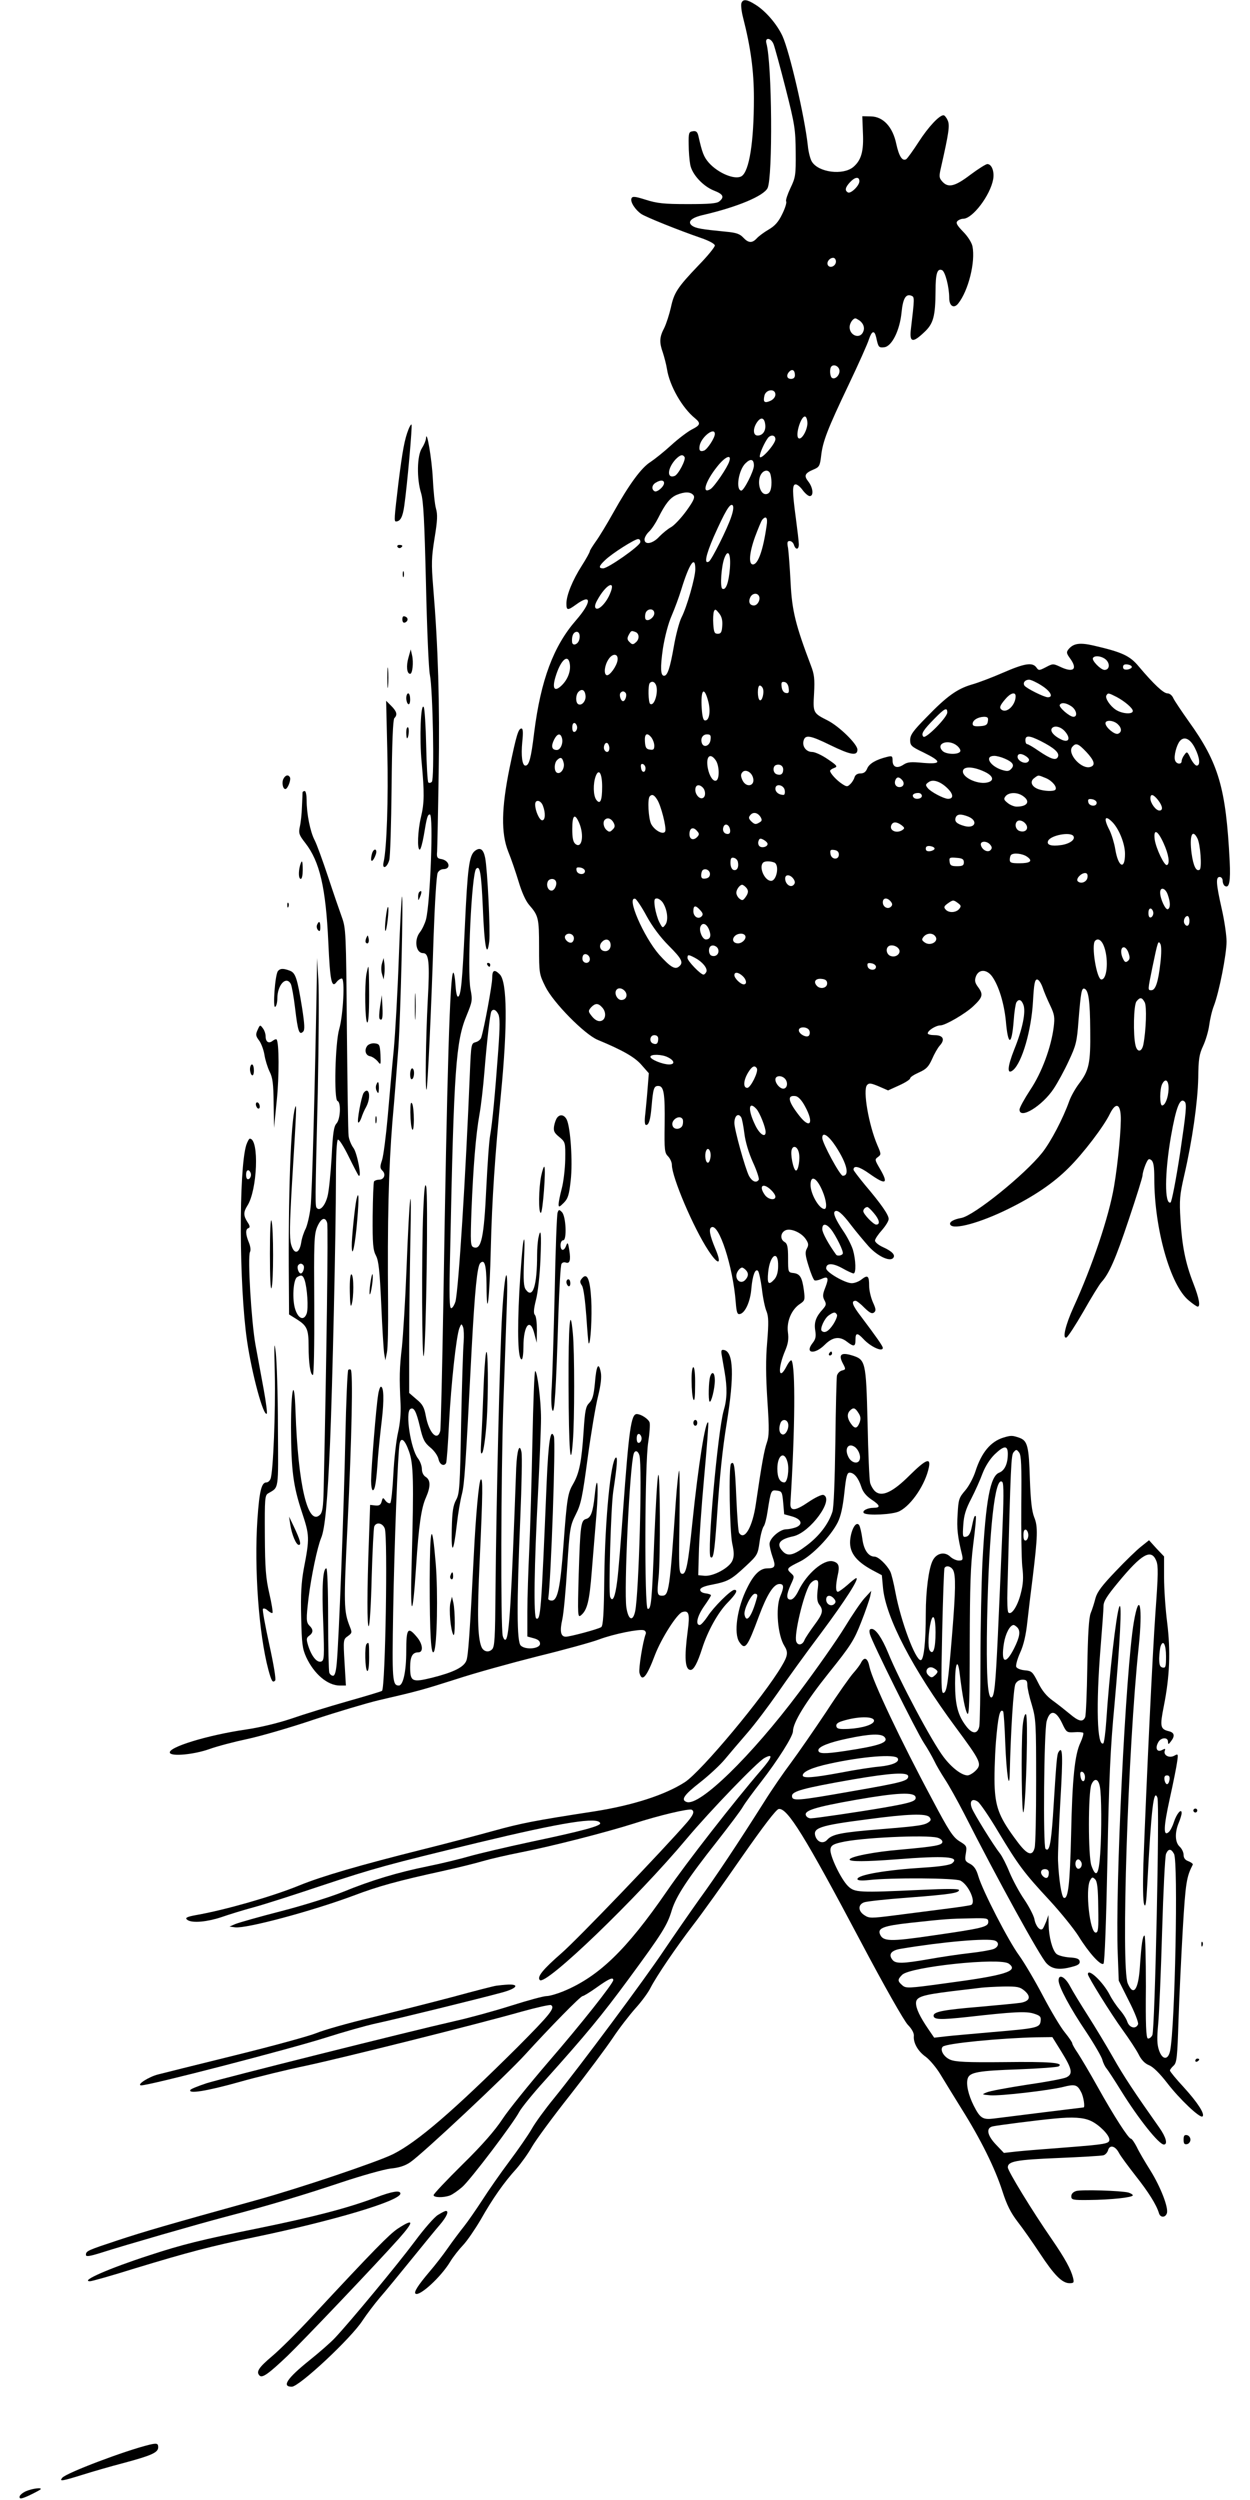 <?xml version="1.0" standalone="no"?>
<!DOCTYPE svg PUBLIC "-//W3C//DTD SVG 20010904//EN"
 "http://www.w3.org/TR/2001/REC-SVG-20010904/DTD/svg10.dtd">
<svg version="1.0" xmlns="http://www.w3.org/2000/svg"
 width="640pt" height="1280pt" viewBox="0 0 640 1280"
 preserveAspectRatio="xMidYMid meet">
<g transform="translate(0,1280) scale(0.1,-0.1)"
fill="#000000" stroke="none">
<path d="M3796 12784 c-3 -9 0 -41 8 -72 40 -156 56 -276 56 -415 0 -225 -24
-374 -63 -399 -33 -21 -120 15 -168 69 -26 30 -34 52 -53 136 -5 22 -12 28
-29 25 -20 -3 -22 -8 -21 -68 0 -36 4 -82 8 -103 9 -50 66 -111 122 -133 47
-18 54 -33 27 -55 -12 -11 -53 -14 -162 -14 -122 0 -157 4 -214 22 -57 18 -69
19 -74 7 -7 -18 20 -59 51 -80 27 -17 188 -82 304 -122 44 -15 72 -31 72 -39
0 -8 -37 -54 -83 -101 -109 -114 -126 -141 -142 -216 -8 -35 -23 -82 -34 -105
-25 -47 -26 -74 -7 -127 7 -22 17 -59 21 -84 13 -85 78 -199 144 -252 30 -25
27 -35 -17 -57 -21 -11 -69 -47 -105 -80 -37 -34 -85 -72 -106 -86 -47 -29
-110 -115 -191 -260 -33 -59 -73 -125 -90 -148 -16 -23 -30 -45 -30 -49 0 -5
-18 -38 -41 -74 -48 -75 -79 -152 -79 -194 0 -36 6 -37 50 -5 81 59 80 12 -1
-81 -115 -132 -180 -305 -214 -574 -16 -133 -26 -170 -45 -170 -16 0 -23 49
-16 121 5 47 4 69 -4 69 -16 0 -26 -33 -61 -202 -42 -206 -44 -334 -7 -428 15
-36 38 -104 53 -153 16 -54 36 -99 54 -120 48 -55 51 -68 51 -215 0 -136 1
-140 32 -203 40 -82 201 -245 268 -273 128 -53 191 -89 225 -129 l37 -42 -6
-75 c-3 -41 -9 -101 -12 -132 -5 -38 -3 -58 4 -58 14 0 22 25 28 94 8 93 12
106 34 106 29 0 35 -37 33 -198 -2 -130 0 -145 17 -162 11 -11 20 -31 20 -44
0 -63 110 -322 187 -439 52 -79 71 -73 35 11 -28 67 -34 100 -20 108 38 24
111 -200 125 -384 4 -51 8 -63 21 -60 27 5 54 64 59 131 6 68 20 104 34 90 5
-5 14 -47 20 -93 5 -45 16 -98 24 -115 10 -27 11 -57 3 -156 -8 -89 -7 -174 1
-300 10 -148 9 -182 -3 -216 -13 -38 -25 -101 -56 -313 -17 -119 -59 -191 -86
-148 -4 6 -10 87 -14 180 -7 163 -11 190 -27 174 -13 -13 -7 -346 6 -409 10
-45 10 -65 1 -87 -15 -37 -98 -82 -143 -78 l-32 3 3 110 c1 61 13 236 27 389
14 153 24 281 21 283 -14 14 -51 -221 -81 -512 -22 -216 -32 -267 -53 -263
-16 3 -17 27 -13 268 2 146 1 263 -2 260 -3 -3 -11 -75 -17 -160 -31 -453 -35
-480 -70 -480 -25 0 -27 10 -18 93 10 101 8 559 -2 524 -5 -15 -13 -161 -20
-325 -12 -318 -16 -365 -34 -359 -17 6 -15 747 3 853 7 45 10 91 7 101 -6 18
-44 43 -66 43 -29 0 -40 -82 -70 -495 -11 -154 -24 -316 -30 -360 -10 -82 -24
-112 -36 -81 -9 23 4 463 16 541 20 132 23 178 13 172 -26 -16 -55 -311 -59
-611 -2 -189 -6 -251 -16 -257 -17 -11 -160 -49 -181 -49 -26 0 -32 27 -18 89
7 31 18 151 25 266 13 202 15 213 44 271 27 53 34 89 61 290 17 126 41 268 53
315 14 57 19 98 14 123 -11 56 -23 35 -30 -55 -6 -62 -12 -85 -29 -102 -18
-18 -22 -38 -29 -146 -10 -153 -22 -213 -52 -266 -29 -49 -33 -71 -51 -315
-16 -219 -30 -285 -60 -285 -11 0 -19 5 -18 10 14 91 39 804 29 831 -17 44
-28 -25 -37 -234 -28 -670 -31 -707 -53 -699 -15 5 -11 271 9 649 8 159 15
328 15 376 0 92 -19 242 -30 242 -4 0 -10 -161 -14 -357 -4 -197 -11 -446 -16
-553 -5 -107 -10 -252 -10 -322 l0 -127 33 -9 c22 -6 32 -14 32 -28 0 -26 -75
-33 -99 -9 -20 21 -21 205 -2 655 7 168 10 318 6 335 -10 50 -23 10 -27 -80
-25 -690 -36 -862 -53 -879 -5 -5 -11 1 -16 18 -11 46 -9 819 3 1181 7 193 15
424 18 515 8 224 -10 190 -24 -45 -12 -198 -30 -965 -34 -1417 -2 -246 -4
-290 -18 -303 -18 -18 -44 -11 -54 13 -20 49 -22 167 -9 441 16 354 17 428 5
415 -9 -9 -25 -181 -35 -384 -21 -414 -29 -518 -38 -542 -13 -34 -65 -60 -176
-88 -102 -25 -112 -20 -112 54 0 55 12 76 42 76 27 0 23 43 -8 79 -46 55 -54
44 -54 -74 0 -103 -16 -175 -38 -175 -33 0 -35 28 -29 378 6 348 24 817 33
860 7 37 27 21 48 -39 23 -63 25 -152 14 -559 -9 -295 4 -315 22 -37 14 218
27 307 51 360 24 55 24 89 -1 105 -12 7 -20 23 -20 41 0 15 -9 40 -20 54 -37
47 -66 236 -39 253 18 11 30 -11 49 -91 15 -65 23 -81 53 -106 20 -16 38 -42
42 -59 6 -29 28 -40 39 -21 3 5 10 97 15 204 11 205 37 444 53 487 10 24 11
24 19 5 4 -11 5 -45 3 -75 -3 -30 -9 -217 -13 -415 -6 -329 -8 -363 -26 -395
-15 -28 -20 -59 -22 -150 -3 -135 9 -123 26 25 6 55 18 125 26 155 13 53 18
122 50 745 16 295 28 422 44 438 22 22 31 -9 32 -111 1 -198 16 -72 22 188 6
247 21 468 52 790 34 351 32 573 -6 611 -28 28 -39 23 -39 -20 0 -33 -41 -256
-56 -303 -3 -10 -16 -21 -29 -24 -22 -6 -23 -9 -29 -152 -22 -542 -58 -1110
-74 -1176 -5 -16 -14 -32 -21 -34 -10 -3 -12 53 -6 299 19 930 29 1069 85
1202 28 69 30 76 19 132 -18 95 6 594 29 617 19 19 26 -19 34 -197 8 -202 21
-268 33 -175 6 54 -9 366 -21 428 -9 45 -26 56 -53 35 -29 -24 -37 -85 -51
-388 -13 -281 -20 -355 -35 -358 -6 -1 -11 26 -13 61 -2 34 -7 62 -11 62 -17
0 -32 -491 -51 -1685 -6 -352 -13 -650 -16 -662 -15 -55 -58 -9 -74 78 -8 44
-17 60 -48 85 l-37 32 0 238 c0 132 3 374 6 539 8 349 -4 261 -20 -150 -6
-154 -17 -329 -23 -390 -13 -111 -14 -158 -7 -295 2 -48 -3 -100 -13 -144 -9
-38 -20 -134 -24 -213 -4 -79 -11 -146 -16 -149 -5 -3 -16 2 -24 12 -13 18
-14 18 -20 -4 -5 -18 -13 -22 -33 -20 l-26 3 -6 -175 c-10 -266 -10 -452 -1
-446 5 3 12 115 15 250 4 135 10 252 13 260 10 25 43 19 54 -10 16 -42 3 -814
-14 -831 -2 -3 -83 -27 -178 -54 -95 -27 -225 -67 -288 -89 -69 -23 -161 -45
-230 -55 -199 -29 -404 -92 -390 -120 9 -19 123 -8 200 19 41 15 129 38 195
52 66 14 219 58 340 99 121 40 272 85 335 100 199 46 221 52 397 108 94 31
282 83 417 117 135 33 276 72 313 86 74 28 208 55 230 47 8 -3 12 -12 9 -19
-15 -39 -37 -178 -32 -199 13 -50 37 -22 80 93 33 85 112 209 139 218 34 11
40 -9 28 -97 -18 -137 -14 -199 15 -199 16 0 35 35 59 110 29 91 82 185 130
234 44 45 55 66 35 66 -18 0 -108 -90 -137 -136 -16 -24 -34 -44 -40 -44 -24
0 -13 46 22 96 19 27 35 52 35 56 0 4 -12 8 -27 10 -17 2 -28 9 -28 18 0 10
19 19 63 27 80 16 96 25 171 95 59 55 61 59 70 123 5 37 15 72 21 80 6 7 15
42 20 77 17 109 18 110 48 106 25 -3 27 -7 32 -62 l5 -59 40 -11 c49 -14 58
-41 20 -56 -14 -5 -37 -10 -50 -10 -32 0 -85 -46 -85 -75 0 -12 7 -42 15 -65
18 -50 14 -60 -26 -60 -37 0 -69 -30 -103 -99 -52 -102 -71 -235 -40 -279 29
-42 40 -28 100 134 41 110 75 164 105 164 23 0 24 -16 4 -63 -25 -60 -13 -200
21 -254 20 -32 18 -50 -13 -102 -91 -156 -413 -542 -497 -596 -103 -66 -266
-118 -461 -149 -313 -48 -377 -61 -522 -101 -87 -24 -250 -67 -363 -95 -315
-79 -512 -136 -629 -184 -137 -56 -378 -125 -526 -151 -50 -9 -61 -15 -44 -26
25 -16 100 -9 172 15 40 14 115 37 167 51 52 14 208 64 345 110 274 91 342
109 800 220 440 106 619 134 628 100 3 -14 -93 -40 -354 -95 -131 -28 -274
-62 -319 -75 -45 -13 -139 -36 -208 -50 -154 -31 -291 -72 -437 -132 -60 -24
-202 -69 -315 -98 -113 -29 -218 -59 -235 -66 l-30 -13 29 -4 c57 -7 390 82
605 162 129 49 228 76 456 126 77 17 170 40 207 51 37 11 124 31 195 45 162
32 435 102 580 148 123 40 282 78 295 70 15 -9 8 -26 -23 -63 -126 -145 -562
-600 -645 -672 -94 -82 -126 -121 -110 -137 30 -30 495 417 752 724 119 142
362 394 398 413 46 25 40 4 -16 -61 -137 -159 -383 -474 -485 -623 -207 -300
-348 -436 -530 -511 -32 -13 -70 -24 -85 -24 -15 0 -96 -22 -181 -49 -85 -27
-216 -63 -293 -80 -225 -51 -1182 -291 -1266 -317 -42 -14 -80 -29 -83 -34
-14 -22 81 -7 246 39 95 27 252 65 348 85 186 40 863 209 1100 276 79 22 147
37 152 34 23 -14 -4 -47 -173 -217 -327 -325 -510 -483 -635 -546 -80 -40
-481 -175 -698 -235 -462 -128 -581 -163 -711 -206 -157 -52 -164 -55 -164
-75 0 -10 17 -8 78 11 118 38 503 149 637 184 218 57 398 111 592 176 105 35
219 67 253 71 42 4 74 14 100 32 61 41 497 450 590 553 123 135 282 298 293
298 5 0 38 20 73 45 60 43 84 54 84 37 0 -17 -167 -228 -334 -421 -97 -113
-202 -243 -233 -290 -38 -58 -104 -134 -205 -233 -81 -80 -148 -151 -148 -157
0 -13 50 -14 83 -2 14 5 42 25 63 43 42 36 263 328 293 386 11 20 68 91 128
157 216 241 292 333 432 523 172 234 198 275 221 353 22 70 78 157 232 352 61
78 121 157 132 177 11 19 53 76 92 126 86 111 164 234 164 260 0 44 64 149
183 298 114 142 130 168 166 260 22 55 42 115 46 131 l6 30 -35 -38 c-19 -21
-65 -89 -102 -150 -38 -62 -142 -211 -233 -332 -245 -327 -511 -586 -576 -561
-30 11 -13 36 69 100 46 36 103 89 127 118 24 29 76 90 115 135 40 46 109 138
155 204 46 67 146 206 223 308 125 168 197 281 180 281 -4 0 -24 -16 -45 -35
-22 -19 -44 -35 -49 -35 -12 0 -12 32 -1 84 11 47 6 64 -24 72 -47 12 -134
-62 -177 -151 -14 -29 -29 -45 -40 -45 -23 0 -23 24 1 77 19 41 19 42 0 59
-24 22 -20 26 45 58 64 31 159 130 195 201 16 32 26 78 34 151 9 86 14 104 27
104 23 0 45 -27 60 -73 8 -26 25 -46 51 -64 46 -30 49 -43 12 -43 -33 0 -61
-16 -50 -27 15 -14 151 -8 183 10 62 32 133 139 150 225 10 51 -16 40 -99 -42
-86 -86 -142 -112 -176 -82 -10 9 -22 29 -26 44 -4 15 -10 153 -13 307 -8 318
-10 324 -82 346 -54 16 -68 3 -45 -41 16 -30 16 -32 -4 -37 -12 -3 -23 -15
-26 -27 -2 -11 -6 -165 -8 -341 -3 -200 -8 -333 -15 -355 -20 -63 -68 -125
-132 -173 -67 -51 -97 -58 -123 -29 -34 37 -17 61 54 76 87 19 212 190 155
212 -8 3 -42 -13 -76 -36 -70 -48 -96 -49 -93 -5 24 380 26 696 6 729 -3 5
-14 -7 -25 -28 -42 -82 -48 -15 -7 81 14 34 18 57 13 93 -7 55 19 116 62 144
25 17 26 21 20 69 -9 67 -20 85 -53 89 -28 3 -28 4 -28 76 0 59 -4 75 -18 83
-23 13 -22 46 3 59 26 14 83 -10 106 -45 14 -21 15 -30 5 -48 -10 -18 -8 -35
9 -89 11 -37 25 -70 30 -73 4 -3 20 0 34 6 36 17 41 7 22 -42 -14 -35 -15 -47
-5 -66 11 -20 9 -26 -8 -46 -35 -38 -46 -67 -39 -109 5 -31 2 -45 -14 -65 -41
-53 11 -60 63 -8 40 40 76 45 114 15 35 -27 43 -25 43 10 0 37 9 38 41 4 37
-40 99 -68 99 -45 0 9 -33 56 -112 161 -44 57 -52 80 -27 80 5 0 26 -16 45
-36 28 -27 39 -32 49 -24 11 9 10 18 -6 53 -10 23 -19 60 -19 83 0 52 -7 58
-38 34 -13 -11 -36 -20 -51 -20 -34 0 -131 56 -131 76 0 28 33 28 82 1 26 -15
53 -27 58 -27 14 0 12 69 -3 121 -8 25 -30 68 -50 97 -37 55 -53 90 -43 99 12
12 38 -9 83 -69 26 -34 68 -84 91 -110 46 -50 106 -78 124 -60 15 15 -3 35
-52 57 -22 10 -40 25 -40 33 0 8 16 32 35 53 19 22 35 47 35 58 0 21 -38 76
-122 175 -32 39 -58 73 -58 77 0 24 29 17 81 -20 86 -61 100 -53 53 27 -25 43
-26 46 -9 58 17 13 17 15 -3 61 -44 103 -75 281 -53 307 10 12 19 11 60 -6
l48 -21 57 26 c31 14 56 30 56 36 0 6 20 19 45 30 38 17 49 29 67 68 11 26 29
58 40 70 28 31 17 53 -27 53 -19 0 -35 4 -35 9 0 15 42 41 65 41 25 0 128 60
168 98 48 45 52 60 27 95 -18 24 -21 35 -14 56 14 40 56 40 84 1 34 -48 61
-137 70 -228 11 -129 30 -128 40 1 3 46 10 89 14 95 12 19 26 14 36 -13 13
-35 -4 -122 -47 -228 -36 -91 -38 -132 -6 -106 46 39 94 204 102 354 5 87 9
110 21 110 8 0 20 -18 28 -40 7 -22 25 -64 39 -93 22 -46 24 -61 18 -110 -13
-104 -61 -234 -120 -322 -30 -46 -55 -91 -55 -101 0 -53 117 19 175 107 20 30
55 94 77 142 37 79 42 97 50 207 12 147 16 167 30 163 21 -7 29 -60 30 -213 2
-169 -6 -206 -58 -274 -18 -24 -41 -64 -50 -90 -31 -87 -93 -206 -138 -263
-89 -112 -349 -322 -414 -334 -41 -7 -65 -22 -56 -35 16 -27 152 10 296 81
132 65 231 132 309 210 74 73 181 213 212 278 28 56 51 53 55 -8 4 -54 -13
-241 -34 -364 -26 -155 -112 -410 -208 -620 -40 -88 -58 -162 -36 -154 7 2 46
62 87 133 40 71 82 139 92 150 40 44 73 119 140 320 39 116 71 218 71 228 0
10 7 34 15 54 13 30 17 33 30 23 11 -9 15 -34 15 -94 0 -256 82 -547 176 -624
21 -18 42 -32 46 -32 15 0 8 42 -22 119 -41 105 -58 193 -66 327 -6 99 -4 125
19 225 42 182 69 375 72 499 1 98 5 122 25 165 13 28 27 75 31 105 4 30 14 75
24 100 27 70 65 264 65 329 0 32 -11 108 -25 169 -29 129 -31 162 -10 162 8 0
15 -9 15 -19 0 -11 5 -23 11 -27 23 -14 30 23 25 126 -19 375 -56 503 -210
717 -36 51 -71 103 -78 117 -6 15 -19 26 -31 26 -20 0 -70 47 -146 137 -46 56
-86 74 -233 108 -70 16 -102 11 -127 -19 -12 -15 -11 -21 7 -46 42 -57 18 -77
-52 -43 -34 16 -37 15 -71 -3 -35 -18 -37 -18 -49 -1 -20 27 -60 21 -170 -27
-55 -24 -128 -52 -161 -61 -74 -22 -127 -59 -232 -168 -68 -69 -83 -90 -83
-116 0 -28 6 -34 67 -63 96 -47 96 -62 0 -54 -62 6 -80 5 -101 -9 -33 -22 -56
-13 -56 21 0 23 -3 25 -27 19 -58 -14 -93 -35 -103 -60 -7 -17 -17 -25 -34
-25 -16 0 -27 -7 -31 -20 -3 -11 -13 -27 -22 -35 -14 -14 -18 -14 -41 1 -29
19 -61 54 -62 67 0 4 9 11 21 15 19 7 16 12 -33 45 -29 20 -65 37 -80 37 -31
0 -53 30 -43 60 9 29 34 25 136 -25 105 -51 139 -57 139 -23 0 28 -93 119
-152 149 -75 38 -76 39 -70 139 4 74 1 98 -16 142 -78 206 -97 280 -104 423
-4 77 -10 157 -13 178 -6 30 -4 37 8 37 9 0 19 -9 22 -20 9 -27 25 -25 25 3 0
12 -7 72 -15 132 -19 141 -19 175 -1 175 8 0 24 -13 36 -30 12 -16 28 -30 36
-30 21 0 17 43 -7 74 -24 30 -19 43 26 62 29 12 33 18 39 68 8 75 32 137 141
366 51 107 98 212 104 233 15 44 28 48 37 10 11 -51 13 -54 41 -51 39 4 80 86
89 179 7 71 22 96 50 85 17 -7 17 -8 -3 -178 -6 -61 11 -64 68 -10 48 44 58
81 59 212 0 90 9 117 33 107 16 -6 37 -86 37 -143 0 -41 24 -56 46 -28 52 65
89 213 73 293 -4 19 -24 51 -48 75 -32 33 -38 45 -29 54 7 7 20 12 30 12 47 0
138 119 153 202 7 39 -7 78 -30 78 -7 0 -47 -25 -87 -55 -79 -60 -113 -68
-143 -35 -17 19 -18 26 -7 73 40 177 46 216 34 241 -6 14 -16 26 -21 26 -22 0
-78 -60 -127 -136 -29 -45 -58 -85 -64 -89 -20 -12 -37 14 -51 78 -18 87 -67
140 -130 141 l-44 1 3 -82 c5 -97 -8 -143 -49 -178 -53 -44 -178 -28 -212 27
-8 12 -18 50 -21 83 -16 147 -93 480 -130 561 -28 60 -85 127 -138 160 -44 28
-64 30 -72 8z m165 -211 c6 -16 34 -118 62 -228 47 -185 50 -209 51 -325 1
-117 -1 -129 -27 -183 -15 -32 -25 -62 -22 -68 4 -5 -5 -35 -20 -65 -19 -40
-38 -61 -69 -79 -24 -14 -51 -34 -61 -45 -24 -26 -43 -25 -70 4 -18 19 -36 25
-91 30 -123 12 -151 17 -170 30 -27 20 -5 42 59 56 175 41 307 97 327 137 27
57 23 637 -6 741 -9 33 24 29 37 -5z m439 -701 c0 -23 -45 -66 -59 -57 -17 10
-13 26 11 52 26 28 48 30 48 5z m-120 -411 c0 -23 -30 -37 -41 -19 -9 15 8 38
27 38 8 0 14 -9 14 -19z m122 -303 c21 -17 27 -39 16 -60 -18 -35 -68 -15 -68
27 0 20 17 45 30 45 3 0 13 -6 22 -12z m-104 -254 c3 -23 -21 -49 -38 -39 -11
7 -14 48 -3 59 13 13 38 1 41 -20z m-228 -25 c0 -12 -7 -19 -20 -19 -22 0 -26
20 -8 38 15 15 28 6 28 -19z m-100 -99 c0 -12 -10 -25 -25 -32 -31 -14 -39 -7
-31 27 8 32 56 37 56 5z m164 -149 c-2 -37 -30 -84 -45 -75 -20 12 13 119 34
111 6 -2 11 -18 11 -36z m-216 -5 c4 -32 -13 -56 -39 -56 -24 0 -25 36 -3 68
20 29 38 24 42 -12z m-258 -48 c0 -20 -38 -78 -55 -85 -22 -8 -28 2 -22 29 12
45 77 93 77 56z m310 -27 c0 -25 -79 -113 -80 -88 0 18 24 71 42 95 15 18 38
15 38 -7z m-465 -91 c8 -13 -32 -90 -51 -97 -41 -15 -37 39 5 85 24 24 36 27
46 12z m229 -22 c-9 -31 -76 -129 -96 -142 -47 -29 -27 39 34 115 41 52 75 66
62 27z m126 -22 c0 -28 -52 -130 -65 -128 -29 4 -14 104 21 139 27 27 44 23
44 -11z m84 -42 c3 -9 6 -28 6 -44 0 -41 -10 -60 -30 -60 -26 0 -42 51 -29 90
12 33 43 41 53 14z m-544 -47 c0 -19 -37 -50 -49 -42 -17 10 -13 33 7 44 24
15 42 13 42 -2z m150 -62 c9 -11 3 -27 -36 -81 -27 -37 -62 -74 -78 -83 -17
-9 -43 -31 -60 -48 -33 -37 -76 -45 -76 -15 0 10 10 28 23 40 13 12 34 44 47
70 36 72 60 103 94 118 41 17 71 17 86 -1z m194 -111 c-20 -61 -100 -220 -114
-229 -26 -16 -17 31 24 126 58 130 84 175 97 162 6 -6 4 -27 -7 -59z m181 -46
c-18 -126 -44 -198 -70 -198 -23 0 -19 59 11 142 15 40 31 79 36 86 20 24 30
12 23 -30z m-647 -85 c-4 -20 -165 -133 -190 -133 -25 0 -22 12 10 42 36 35
152 108 169 108 8 0 13 -7 11 -17z m459 -134 c-6 -73 -21 -114 -39 -103 -12 8
-5 115 11 157 19 50 34 21 28 -54z m-177 -3 c0 -42 -43 -194 -71 -248 -11 -22
-29 -89 -39 -148 -19 -108 -32 -150 -50 -150 -18 0 -20 41 -6 139 10 62 27
128 45 169 16 37 38 97 49 133 41 134 72 179 72 105z m-436 -124 c-19 -48 -60
-90 -74 -76 -6 6 -4 20 8 41 44 81 97 108 66 35z m761 -12 c11 -17 -5 -50 -25
-50 -22 0 -30 19 -18 43 10 19 33 23 43 7z m-535 -90 c0 -22 -35 -46 -45 -30
-3 6 -3 19 0 30 8 26 45 27 45 0z m348 -64 c-2 -33 -7 -41 -23 -41 -17 0 -20
8 -23 49 -2 27 0 56 3 65 6 14 9 13 26 -8 14 -17 19 -36 17 -65z m-732 -70
c-6 -26 -35 -36 -37 -13 -2 23 3 42 14 49 18 11 30 -8 23 -36z m288 38 c20 -8
21 -38 0 -54 -12 -11 -18 -11 -30 2 -13 12 -14 20 -5 37 13 23 13 23 35 15z
m-92 -143 c-3 -30 -41 -83 -56 -78 -16 6 -11 51 10 82 21 32 50 29 46 -4z
m2503 -1 c20 -22 14 -50 -10 -50 -19 0 -67 49 -59 61 9 16 50 9 69 -11z
m-2747 -24 c4 -36 -13 -78 -44 -107 -35 -33 -48 -15 -30 45 27 90 67 123 74
62z m2877 -11 c0 -5 -10 -11 -22 -13 -16 -2 -23 2 -23 13 0 11 7 15 23 13 12
-2 22 -7 22 -13z m-462 -95 c46 -29 62 -60 32 -60 -19 0 -111 46 -120 60 -9
14 3 30 24 30 9 0 38 -13 64 -30z m-1977 8 c19 -30 -4 -117 -27 -102 -10 6
-12 97 -2 107 10 10 21 8 29 -5z m682 -21 c3 -23 0 -28 -15 -25 -11 2 -19 14
-21 31 -3 23 0 28 15 25 11 -2 19 -14 21 -31z m-132 -2 c8 -21 -4 -67 -16 -60
-13 8 -13 75 0 75 6 0 13 -7 16 -15z m-908 -37 c3 -27 -20 -54 -38 -43 -14 9
-13 48 2 63 18 18 33 9 36 -20z m206 13 c7 -11 -3 -41 -14 -41 -11 0 -21 30
-14 41 3 5 9 9 14 9 5 0 11 -4 14 -9z m423 -45 c13 -52 3 -101 -20 -94 -8 3
-13 30 -15 77 -3 86 15 95 35 17z m1573 29 c0 -43 -43 -87 -70 -70 -15 10 -12
21 16 54 27 33 54 41 54 16z m518 -4 c41 -22 82 -57 82 -71 0 -19 -55 -15 -87
6 -29 19 -57 60 -48 74 8 13 10 13 53 -9z m-233 -47 c27 -18 34 -54 11 -54
-20 0 -77 50 -70 61 8 14 32 11 59 -7z m-635 -32 c0 -25 -110 -136 -122 -124
-14 14 -1 34 57 93 52 53 65 59 65 31z m208 -44 c-2 -19 -10 -24 -40 -26 -29
-2 -38 1 -38 12 0 19 27 35 58 36 19 0 23 -5 20 -22z m664 -15 c22 -20 23 -42
2 -50 -17 -6 -64 33 -64 54 0 18 40 16 62 -4z m-2767 -18 c0 -10 -6 -20 -12
-22 -8 -3 -13 5 -13 22 0 17 5 25 13 23 6 -3 12 -13 12 -23z m2495 -17 c35
-38 23 -65 -19 -43 -35 17 -55 41 -46 55 11 17 43 11 65 -12z m-2574 -33 c10
-26 -5 -65 -25 -65 -26 0 -31 19 -14 53 15 30 31 35 39 12z m460 -2 c7 -10 14
-28 14 -41 0 -19 -5 -23 -22 -20 -19 2 -24 10 -26 41 -3 41 11 49 34 20z m302
-10 c-3 -31 -34 -44 -44 -19 -9 24 3 46 26 46 17 0 21 -5 18 -27z m1690 -7
c69 -35 97 -60 89 -80 -9 -22 -35 -14 -100 30 -27 19 -53 34 -58 34 -5 0 -9 9
-9 20 0 26 20 25 78 -4z m790 -36 c25 -49 29 -90 9 -90 -7 0 -21 17 -31 37
-17 36 -19 37 -32 18 -8 -10 -14 -25 -14 -32 0 -19 -28 -16 -34 5 -7 20 8 78
25 98 22 26 53 12 77 -36z m-2998 -1 c0 -20 -15 -26 -25 -9 -9 15 3 43 15 35
5 -3 10 -15 10 -26z m1780 13 c13 -11 20 -24 16 -30 -10 -17 -72 -15 -90 3
-38 39 30 63 74 27z m662 -32 c40 -43 48 -67 23 -76 -45 -18 -123 67 -95 102
19 22 30 18 72 -26z m-306 -24 c14 -11 16 -18 8 -26 -15 -15 -54 4 -54 25 0
19 21 19 46 1z m-1592 -18 c19 -26 21 -94 4 -104 -15 -9 -36 21 -44 63 -11 59
11 82 40 41z m1480 8 c42 -18 52 -34 33 -53 -12 -13 -21 -13 -50 -4 -61 21
-87 71 -36 71 11 0 35 -6 53 -14z m-2258 -22 c7 -28 -16 -61 -35 -50 -15 9
-14 49 1 64 18 18 27 15 34 -14z m419 -27 c0 -26 -20 -25 -23 2 -3 16 1 22 10
19 7 -3 13 -12 13 -21z m705 -7 c0 -23 -13 -32 -34 -24 -19 7 -21 40 -3 47 20
7 37 -4 37 -23z m1028 -10 c45 -20 55 -45 22 -55 -46 -15 -130 21 -130 55 0
27 49 27 108 0z m-1183 -30 c14 -44 -34 -57 -54 -14 -9 20 -9 30 0 40 14 17
45 3 54 -26z m-772 -48 c0 -71 -10 -94 -30 -67 -16 22 -17 83 -3 121 16 42 33
15 33 -54z m2272 44 c33 -14 60 -47 48 -60 -10 -9 -58 -7 -88 4 -34 13 -43 39
-20 56 23 17 18 17 60 0z m-735 -11 c13 -16 6 -35 -15 -35 -18 0 -28 17 -21
35 7 19 20 19 36 0z m235 -45 c27 -28 27 -50 -1 -50 -21 0 -88 35 -104 55 -12
15 -12 19 4 30 23 18 64 3 101 -35z m-1257 8 c15 -15 16 -45 2 -53 -16 -10
-40 15 -40 41 0 26 19 31 38 12z m420 -15 c2 -13 -1 -23 -6 -23 -24 0 -42 14
-42 32 0 29 44 20 48 -9z m702 -28 c0 -16 -35 -21 -44 -6 -8 12 4 21 26 21 10
0 18 -7 18 -15z m518 -1 c39 -27 23 -54 -33 -54 -12 0 -33 8 -46 19 -20 16
-21 21 -10 35 17 20 60 21 89 0z m-1874 -17 c20 -29 49 -144 42 -163 -8 -21
-54 3 -72 37 -14 28 -20 130 -7 142 11 12 22 8 37 -16z m2565 -3 c24 -31 27
-54 7 -54 -18 0 -46 38 -46 62 0 26 15 22 39 -8z m-314 -14 c0 -22 -39 -19
-43 3 -3 15 1 18 20 15 12 -2 23 -10 23 -18z m-2835 -16 c14 -37 12 -74 -4
-74 -14 0 -36 49 -36 81 0 28 29 23 40 -7z m1114 -57 c8 -14 8 -20 -4 -27 -21
-13 -26 -12 -45 6 -12 13 -13 19 -4 30 15 19 38 14 53 -9z m1061 3 c55 -21 39
-65 -18 -49 -39 11 -51 23 -44 43 7 18 25 20 62 6z m-1989 -35 c26 -63 13
-133 -20 -106 -12 10 -16 31 -16 77 0 72 13 83 36 29z m175 4 c9 -17 8 -25 -5
-37 -12 -13 -18 -13 -30 -2 -16 13 -21 42 -9 53 13 13 32 7 44 -14z m2557 -1
c33 -36 62 -109 62 -160 0 -85 -35 -68 -50 25 -5 30 -18 73 -29 96 -33 63 -24
82 17 39z m-444 -10 c14 -23 -5 -42 -33 -33 -20 6 -28 34 -14 49 11 11 35 3
47 -16z m-638 -3 c16 -13 17 -16 4 -25 -29 -19 -67 -3 -57 24 8 20 27 20 53 1z
m-878 -23 c2 -14 -2 -22 -12 -22 -19 0 -29 17 -22 36 8 22 30 12 34 -14z
m-168 -8 c11 -12 11 -18 -2 -31 -19 -18 -38 -10 -38 16 0 33 20 40 40 15z
m2387 -60 c27 -59 34 -106 18 -113 -13 -6 -56 84 -63 131 -7 57 15 48 45 -18z
m-461 35 c11 -18 -20 -40 -64 -46 -50 -7 -74 1 -66 21 11 29 115 49 130 25z
m634 -10 c16 -28 25 -155 12 -162 -17 -11 -32 18 -41 83 -12 90 3 129 29 79z
m-2200 -30 c0 -15 -30 -23 -42 -11 -6 6 -8 18 -4 27 4 13 10 14 26 5 11 -6 20
-15 20 -21z m1140 -4 c10 -12 10 -19 1 -28 -14 -14 -44 2 -49 27 -4 21 31 22
48 1z m-285 -20 c0 -5 -10 -11 -22 -13 -16 -2 -23 2 -23 13 0 11 7 15 23 13
12 -2 22 -7 22 -13z m-490 -30 c0 -30 -39 -27 -43 3 -3 20 0 23 20 20 15 -2
23 -10 23 -23z m963 -11 c32 -22 18 -34 -39 -34 -41 0 -49 3 -49 18 0 10 3 22
7 25 12 12 58 7 81 -9z m-1480 -27 c6 -28 -5 -47 -23 -41 -9 4 -15 18 -15 36
0 23 4 29 17 26 10 -2 19 -11 21 -21z m1157 -2 c0 -16 -7 -20 -35 -20 -29 0
-36 4 -38 23 -3 21 0 23 35 20 30 -2 38 -7 38 -23z m-971 -1 c28 -11 13 -94
-16 -94 -33 0 -64 70 -41 93 8 9 36 9 57 1z m-969 -44 c0 -22 -39 -19 -43 3
-3 15 1 18 20 15 12 -2 23 -10 23 -18z m640 -15 c0 -13 -8 -21 -22 -23 -17 -3
-23 2 -23 16 0 10 3 22 7 26 13 13 38 1 38 -19z m1933 -17 c-3 -24 -34 -36
-50 -20 -11 11 16 42 38 42 10 0 14 -8 12 -22z m-1504 -10 c8 -13 7 -21 -1
-29 -16 -16 -43 5 -43 33 0 24 28 21 44 -4z m-1219 -8 c10 -16 -5 -50 -21 -50
-17 0 -28 24 -20 45 6 17 32 20 41 5z m973 -32 c16 -16 15 -30 -2 -53 -12 -16
-16 -17 -30 -6 -9 7 -16 21 -16 30 0 17 18 41 30 41 3 0 11 -5 18 -12z m2161
-39 c14 -40 14 -66 1 -74 -12 -7 -40 53 -40 85 0 31 27 24 39 -11z m-2668
-110 c29 -53 70 -108 113 -151 68 -68 77 -87 52 -107 -20 -17 -44 -2 -101 61
-80 92 -171 301 -122 286 6 -3 33 -42 58 -89z m83 69 c23 -36 29 -90 13 -112
-14 -19 -15 -19 -31 12 -9 17 -19 52 -23 77 -5 37 -3 45 10 45 9 0 23 -10 31
-22z m1166 7 c10 -12 10 -19 2 -27 -16 -16 -42 -2 -42 22 0 24 22 26 40 5z
m345 -9 c16 -12 17 -16 6 -30 -17 -20 -55 -21 -70 -2 -10 11 -7 17 11 30 27
19 29 20 53 2z m-1320 -36 c14 -15 16 -23 7 -32 -17 -17 -42 -1 -42 27 0 30
11 32 35 5z m2320 -15 c0 -10 -6 -20 -12 -22 -8 -3 -13 5 -13 22 0 17 5 25 13
23 6 -3 12 -13 12 -23z m185 -40 c0 -26 -14 -33 -25 -15 -9 14 1 40 15 40 5 0
10 -11 10 -25z m-2460 -44 c13 -32 7 -51 -16 -51 -17 0 -36 43 -28 65 10 24
31 17 44 -14z m-693 -37 c3 -8 1 -20 -6 -27 -14 -14 -47 15 -37 32 10 16 36
13 43 -5z m878 6 c9 -15 -14 -40 -36 -40 -24 0 -33 18 -19 35 14 17 46 20 55
5z m973 -3 c22 -26 -24 -54 -54 -32 -15 11 -16 15 -5 29 16 19 45 21 59 3z
m-1664 -32 c8 -23 -4 -45 -25 -45 -25 0 -35 26 -19 45 16 19 36 19 44 0z
m2525 -12 c28 -62 22 -178 -10 -178 -24 0 -53 178 -32 198 13 14 30 6 42 -20z
m292 -95 c-11 -97 -25 -138 -46 -138 -19 0 -19 -2 5 116 28 135 30 141 41 121
6 -9 6 -50 0 -99z m-2263 68 c4 -21 -14 -37 -35 -29 -14 5 -18 35 -6 47 12 12
38 1 41 -18z m922 8 c18 -21 -9 -49 -39 -39 -20 6 -28 34 -14 48 11 12 40 7
53 -9z m1178 -23 c8 -23 7 -32 -3 -41 -11 -9 -16 -7 -24 9 -15 28 -14 61 3 61
8 0 19 -13 24 -29z m-2758 -32 c0 -20 -24 -26 -35 -9 -4 6 -4 17 -1 25 7 20
36 7 36 -16z m538 7 c38 -20 65 -53 59 -71 -4 -8 -10 -15 -15 -15 -15 0 -82
70 -82 85 0 18 4 19 38 1z m927 -46 c0 -22 -39 -19 -43 3 -3 15 1 18 20 15 12
-2 23 -10 23 -18z m-683 -47 c20 -18 24 -43 6 -43 -16 0 -48 31 -48 47 0 18
20 16 42 -4z m433 -38 c0 -25 -37 -32 -54 -11 -18 21 -4 38 27 34 19 -2 27 -9
27 -23z m-1035 -40 c16 -20 6 -45 -19 -45 -20 0 -37 32 -26 50 9 15 31 12 45
-5z m2661 -57 c11 -21 7 -143 -7 -216 -8 -39 -31 -42 -40 -5 -13 52 -10 209 5
226 18 23 28 21 42 -5z m-2777 -27 c23 -26 17 -65 -10 -69 -14 -2 -29 7 -43
24 -20 25 -20 28 -5 46 22 23 37 23 58 -1z m-533 -33 c9 -17 9 -61 0 -187 -17
-231 -30 -367 -41 -431 -6 -30 -14 -151 -20 -269 -12 -259 -26 -322 -65 -307
-16 6 -17 21 -11 189 9 222 22 386 41 492 8 44 19 141 25 215 13 161 29 300
36 312 9 14 23 9 35 -14z m1593 -85 c4 -9 2 -21 -3 -26 -12 -12 -51 9 -51 28
0 21 46 19 54 -2z m-774 -41 c0 -24 -8 -32 -26 -25 -22 8 -17 43 6 43 13 0 20
-7 20 -18z m49 -95 c35 -17 38 -37 7 -37 -34 0 -96 26 -96 39 0 15 60 13 89
-2z m456 -57 c10 -16 -32 -100 -49 -100 -22 0 -20 38 4 78 20 33 34 40 45 22z
m143 -52 c16 -16 15 -45 -2 -51 -17 -7 -46 23 -46 46 0 20 30 23 48 5z m1965
-56 c-2 -44 -18 -82 -33 -82 -13 0 -13 86 1 111 17 32 34 16 32 -29z m-1861
-87 c47 -86 26 -119 -30 -47 -57 73 -64 106 -19 100 14 -2 32 -21 49 -53z
m1920 -239 c-21 -137 -43 -251 -49 -253 -31 -11 -30 151 2 337 27 154 47 203
71 179 11 -12 7 -53 -24 -263z m-2169 226 c17 -19 47 -94 47 -118 0 -33 -33
-10 -55 39 -37 77 -32 123 8 79z m-78 -43 c4 -6 11 -42 16 -81 5 -43 22 -100
44 -149 20 -43 33 -84 30 -89 -12 -19 -34 -10 -50 19 -20 39 -75 238 -75 271
0 37 20 54 35 29z m-300 -9 c3 -6 3 -19 0 -30 -7 -23 -43 -27 -51 -5 -12 29
35 61 51 35z m785 -141 c57 -88 71 -149 35 -149 -14 0 -105 168 -105 194 0 34
32 13 70 -45z m-190 -30 c8 -32 -3 -95 -15 -92 -13 2 -30 86 -21 108 8 23 29
14 36 -16z m-452 -23 c-2 -15 -7 -28 -13 -29 -12 -2 -19 38 -10 60 9 25 27 1
23 -31z m573 -174 c20 -47 25 -92 10 -92 -27 0 -71 77 -71 123 0 54 32 38 61
-31z m-264 6 c13 -12 23 -27 23 -35 0 -21 -37 -15 -54 9 -33 46 -10 65 31 26z
m527 -119 c29 -34 34 -59 12 -59 -14 0 -66 54 -66 69 0 10 11 21 21 21 4 0 19
-14 33 -31z m-210 -96 c14 -21 32 -55 41 -76 14 -34 14 -38 -1 -44 -9 -3 -19
-2 -23 3 -39 54 -71 112 -71 131 0 35 26 28 54 -14z m-280 -176 c0 -30 -7 -53
-19 -67 -30 -33 -38 -24 -32 36 9 91 53 117 51 31z m-166 -19 c16 -16 15 -34
-4 -53 -19 -18 -44 -4 -44 24 0 17 18 41 30 41 3 0 11 -5 18 -12z m467 -229
c4 -5 -5 -28 -19 -50 -24 -36 -44 -47 -59 -33 -10 10 14 64 36 79 25 18 34 19
42 4z m110 -503 c12 -18 13 -30 6 -50 -13 -32 -25 -33 -45 -4 -19 27 -20 50
-4 66 17 17 26 15 43 -12z m-361 -51 c9 -24 -11 -66 -29 -59 -16 6 -19 31 -9
58 8 20 30 21 38 1z m-749 -80 c0 -10 -6 -20 -12 -22 -8 -3 -13 5 -13 22 0 17
5 25 13 23 6 -3 12 -13 12 -23z m1091 -43 c18 -12 32 -44 26 -64 -7 -27 -44
-19 -59 14 -20 41 0 72 33 50z m-1102 -44 c15 -58 -3 -707 -22 -798 -12 -55
-35 -45 -45 20 -13 90 17 725 38 788 7 19 22 14 29 -10z m758 -34 c10 -37 0
-104 -16 -104 -23 0 -36 24 -36 70 0 70 36 94 52 34z m154 -657 c-4 -39 -2
-59 9 -73 22 -29 18 -46 -26 -105 -22 -30 -45 -64 -50 -76 -10 -26 -34 -30
-42 -8 -13 32 37 242 69 293 8 12 22 22 31 22 13 0 15 -8 9 -53z m-311 -39
c-26 -95 -54 -132 -63 -85 -5 26 35 107 53 107 12 0 15 -6 10 -22z m395 -3
c10 -12 10 -19 2 -27 -16 -16 -42 -2 -42 22 0 24 22 26 40 5z"/>
<path d="M2092 10603 c-21 -53 -31 -109 -52 -275 -22 -186 -23 -198 -12 -198
22 1 34 23 42 81 15 105 42 410 37 415 -2 3 -9 -8 -15 -23z"/>
<path d="M2181 10555 c-1 -11 -10 -33 -21 -50 -25 -38 -27 -156 -4 -230 12
-40 17 -137 25 -465 5 -229 14 -438 20 -465 15 -73 24 -534 10 -548 -6 -6 -14
-7 -18 -3 -4 4 -9 89 -11 189 -2 100 -8 188 -12 196 -16 29 -23 -162 -11 -284
14 -153 14 -206 -4 -280 -16 -67 -20 -165 -6 -165 5 0 14 33 21 73 15 91 19
107 31 107 19 0 2 -454 -20 -538 -6 -22 -20 -51 -31 -65 -31 -39 -21 -107 16
-107 30 0 35 -47 24 -244 -10 -192 -14 -463 -6 -455 5 5 24 400 36 783 6 170
15 317 21 327 5 11 18 19 29 19 42 0 31 46 -13 52 -18 3 -22 9 -19 38 1 19 5
200 8 402 6 357 -3 651 -28 951 -10 123 -9 151 7 252 15 91 16 121 7 152 -6
21 -13 90 -16 153 -5 101 -32 259 -35 205z"/>
<path d="M2035 10000 c4 -6 11 -8 16 -5 14 9 11 15 -7 15 -8 0 -12 -5 -9 -10z"/>
<path d="M2062 9860 c0 -14 2 -19 5 -12 2 6 2 18 0 25 -3 6 -5 1 -5 -13z"/>
<path d="M2060 9629 c0 -12 5 -19 12 -17 18 6 20 25 3 31 -10 5 -15 0 -15 -14z"/>
<path d="M2091 9432 c-12 -42 -8 -82 9 -82 12 0 18 58 10 94 l-7 31 -12 -43z"/>
<path d="M1983 9330 c0 -47 2 -66 4 -42 2 23 2 61 0 85 -2 23 -4 4 -4 -43z"/>
<path d="M2080 9226 c0 -14 5 -28 10 -31 6 -4 10 7 10 24 0 17 -4 31 -10 31
-5 0 -10 -11 -10 -24z"/>
<path d="M1983 8954 c6 -242 -3 -502 -19 -568 -9 -39 17 -31 29 10 5 16 10
184 12 373 2 227 7 347 14 354 17 17 13 34 -16 63 l-26 26 6 -258z"/>
<path d="M2080 9051 c0 -17 2 -31 4 -31 8 0 13 51 5 56 -5 3 -9 -9 -9 -25z"/>
<path d="M1452 8814 c-11 -19 -4 -54 9 -54 12 0 31 49 23 61 -8 14 -22 11 -32
-7z"/>
<path d="M1549 8743 c0 -5 -1 -37 -3 -73 -1 -36 -6 -82 -11 -103 -7 -33 -4
-42 28 -83 74 -95 105 -228 118 -508 9 -201 17 -239 43 -203 7 9 19 17 26 17
17 0 7 -188 -13 -258 -21 -70 -28 -363 -9 -369 19 -7 15 -93 -5 -115 -14 -15
-19 -50 -25 -172 -5 -84 -14 -175 -21 -201 -12 -47 -38 -77 -54 -61 -10 9 -10
13 4 591 5 259 7 520 3 580 l-7 110 -1 -110 c-9 -523 -24 -1104 -32 -1167 -5
-43 -17 -92 -25 -109 -9 -17 -20 -49 -23 -72 -10 -58 -37 -62 -52 -7 -8 31 -7
103 4 293 24 393 26 435 17 406 -22 -68 -36 -450 -32 -896 l1 -163 40 -25 c52
-33 60 -51 60 -137 0 -87 9 -148 22 -148 5 0 8 144 7 358 -2 322 -1 361 15
400 20 46 41 54 51 21 6 -18 -3 -696 -18 -1371 -2 -82 -6 -111 -18 -123 -62
-63 -113 149 -126 530 -6 182 -23 121 -23 -85 1 -219 11 -297 56 -433 39 -118
40 -131 9 -291 -12 -67 -16 -128 -13 -245 3 -137 6 -162 26 -206 40 -86 109
-145 172 -145 l31 0 -7 119 c-7 116 -6 118 17 134 22 16 22 19 10 49 -31 79
-32 109 -11 532 21 432 28 772 16 783 -3 3 -9 3 -13 -1 -4 -4 -11 -163 -15
-354 -7 -352 -33 -1035 -44 -1149 -4 -43 -10 -63 -19 -63 -7 0 -16 7 -19 16
-3 9 -6 132 -6 275 0 155 -4 259 -9 259 -18 0 -24 -93 -16 -281 6 -173 5 -190
-10 -196 -22 -8 -50 27 -67 81 -10 33 -10 40 5 51 21 15 22 32 2 51 -18 18
-18 33 -5 144 14 112 45 259 64 305 20 46 33 187 46 490 12 282 30 1077 30
1352 0 117 4 194 10 198 6 3 30 -35 55 -86 25 -51 48 -95 51 -98 18 -16 -7
115 -26 141 -12 16 -23 44 -25 61 -3 18 -6 264 -9 547 -4 498 -5 517 -26 575
-12 33 -44 126 -71 208 -27 81 -57 164 -68 185 -23 44 -41 136 -41 204 0 26
-4 48 -10 48 -5 0 -10 -3 -11 -7z m5 -2422 c7 -11 -3 -41 -14 -41 -11 0 -21
30 -14 41 3 5 9 9 14 9 5 0 11 -4 14 -9z m5 -73 c14 -40 21 -147 11 -174 -14
-37 -42 -27 -58 21 -17 50 -11 153 9 166 22 13 29 11 38 -13z"/>
<path d="M1906 8434 c-3 -9 -6 -23 -6 -32 0 -21 15 -5 25 26 7 25 -9 31 -19 6z"/>
<path d="M1536 8368 c-9 -35 -7 -68 4 -68 6 0 10 20 10 45 0 50 -4 57 -14 23z"/>
<path d="M2147 8233 c-4 -3 -7 -16 -6 -27 0 -19 1 -19 10 3 10 24 8 36 -4 24z"/>
<path d="M2042 7898 c-6 -172 -18 -385 -26 -473 -9 -88 -22 -242 -31 -343 -9
-101 -22 -201 -29 -222 -11 -33 -11 -41 2 -54 19 -18 9 -46 -17 -46 -11 0 -22
-4 -26 -9 -3 -6 -6 -86 -7 -178 -1 -142 2 -174 17 -202 14 -27 19 -78 27 -250
5 -119 12 -232 15 -251 l6 -35 8 40 c5 22 7 137 6 255 -4 419 3 688 22 925 12
132 25 305 31 385 11 164 26 770 18 770 -2 0 -10 -141 -16 -312z"/>
<path d="M1471 8164 c0 -11 3 -14 6 -6 3 7 2 16 -1 19 -3 4 -6 -2 -5 -13z"/>
<path d="M1975 8100 c-4 -34 -5 -63 -2 -66 3 -3 8 22 12 56 4 34 5 63 2 66 -3
3 -8 -22 -12 -56z"/>
<path d="M1623 8064 c-3 -8 -1 -20 6 -27 8 -8 11 -4 11 16 0 30 -7 35 -17 11z"/>
<path d="M1875 7997 c-4 -10 -5 -21 -1 -24 10 -10 18 4 13 24 -4 17 -4 17 -12
0z"/>
<path d="M1956 7868 c-5 -16 -5 -40 0 -55 l8 -28 4 28 c2 15 2 39 0 55 l-4 27
-8 -27z"/>
<path d="M2495 7860 c3 -5 8 -10 11 -10 2 0 4 5 4 10 0 6 -5 10 -11 10 -5 0
-7 -4 -4 -10z"/>
<path d="M1876 7813 c-10 -61 -7 -241 4 -248 6 -4 10 45 10 139 0 80 -2 146
-4 146 -2 0 -6 -17 -10 -37z"/>
<path d="M1423 7828 c-15 -19 -27 -192 -14 -183 6 3 11 23 11 43 0 69 45 118
69 74 5 -10 15 -66 22 -125 14 -118 21 -139 41 -119 9 9 8 34 -5 120 -25 155
-34 181 -63 192 -34 13 -50 12 -61 -2z"/>
<path d="M2124 7645 c0 -60 1 -84 3 -52 2 32 2 81 0 110 -2 29 -3 3 -3 -58z"/>
<path d="M1946 7647 c-5 -32 -6 -61 -2 -64 13 -13 17 7 14 63 l-3 59 -9 -58z"/>
<path d="M1319 7527 c-11 -24 -10 -31 8 -55 11 -15 23 -48 27 -73 4 -26 16
-64 26 -85 16 -31 20 -61 21 -164 l2 -125 14 140 c13 126 12 299 -1 313 -3 3
-12 -1 -20 -7 -20 -16 -36 -6 -36 23 0 12 -6 31 -14 41 -14 19 -15 19 -27 -8z"/>
<path d="M1881 7446 c-17 -21 -10 -50 14 -54 11 -2 28 -14 38 -25 17 -22 17
-21 15 33 -3 51 -5 55 -29 58 -14 2 -31 -4 -38 -12z"/>
<path d="M1280 7326 c0 -14 5 -28 10 -31 6 -4 10 7 10 24 0 17 -4 31 -10 31
-5 0 -10 -11 -10 -24z"/>
<path d="M2100 7299 c0 -17 4 -28 10 -24 6 3 10 17 10 31 0 13 -4 24 -10 24
-5 0 -10 -14 -10 -31z"/>
<path d="M1926 7244 c-3 -9 -2 -23 4 -32 7 -14 9 -10 10 16 0 35 -5 41 -14 16z"/>
<path d="M1861 7203 c-12 -24 -34 -143 -27 -150 3 -3 10 7 16 23 5 16 16 42
25 57 17 32 20 73 6 82 -6 3 -14 -3 -20 -12z"/>
<path d="M1310 7146 c0 -8 5 -18 10 -21 6 -3 10 1 10 9 0 8 -4 18 -10 21 -5 3
-10 -1 -10 -9z"/>
<path d="M2101 7105 c1 -92 17 -126 18 -40 0 39 -4 77 -9 85 -7 11 -9 -3 -9
-45z"/>
<path d="M1922 7065 c0 -16 2 -22 5 -12 2 9 2 23 0 30 -3 6 -5 -1 -5 -18z"/>
<path d="M2853 7078 c-6 -7 -13 -26 -16 -43 -4 -25 0 -35 26 -56 32 -27 32
-28 31 -115 -1 -49 -9 -117 -18 -150 -9 -34 -16 -70 -16 -80 0 -16 4 -15 26 7
22 22 28 41 36 115 11 95 -1 275 -21 313 -13 24 -34 27 -48 9z"/>
<path d="M1261 6938 c-39 -125 -37 -725 4 -1004 25 -170 84 -388 101 -372 3 4
-4 59 -16 125 -12 65 -31 168 -42 228 -21 117 -41 450 -28 475 5 9 2 30 -6 49
-17 41 -18 68 -2 73 9 3 8 12 -5 31 -21 33 -21 51 -1 83 52 79 62 344 13 344
-4 0 -12 -15 -18 -32z m24 -153 c0 -10 -6 -20 -12 -22 -8 -3 -13 5 -13 22 0
17 5 25 13 23 6 -3 12 -13 12 -23z"/>
<path d="M2771 6780 c-13 -62 -15 -190 -2 -190 10 0 27 227 18 236 -3 3 -10
-18 -16 -46z"/>
<path d="M2167 6601 c-9 -211 -7 -798 3 -741 12 68 23 830 12 865 -6 22 -10
-9 -15 -124z"/>
<path d="M1825 6659 c-8 -37 -25 -200 -24 -239 1 -72 18 8 28 132 10 117 8
158 -4 107z"/>
<path d="M2855 6592 c-4 -9 -11 -192 -15 -407 -5 -214 -12 -433 -15 -485 -4
-53 -3 -106 3 -120 11 -28 19 101 31 493 5 134 11 250 16 256 4 7 13 10 21 7
21 -8 27 11 19 62 -6 40 -9 44 -16 25 -11 -31 -29 -29 -29 2 0 14 6 25 14 25
19 0 14 123 -7 144 -14 14 -16 14 -22 -2z"/>
<path d="M1382 6380 c0 -117 3 -187 8 -175 11 25 11 311 0 345 -5 14 -8 -58
-8 -170z"/>
<path d="M2756 6459 c-3 -17 -6 -55 -6 -83 0 -159 -22 -227 -57 -180 -12 15
-14 46 -10 154 4 89 3 121 -3 95 -5 -22 -14 -138 -21 -257 -11 -213 -7 -348
12 -348 5 0 9 29 9 64 0 114 36 153 57 63 l11 -42 1 66 c0 36 -4 70 -10 76 -8
8 -7 29 5 77 10 37 20 130 23 206 6 136 2 173 -11 109z"/>
<path d="M1791 6188 c1 -62 4 -85 9 -68 12 36 12 148 0 155 -6 4 -10 -27 -9
-87z"/>
<path d="M1896 6229 c-4 -28 -5 -53 -3 -56 3 -2 8 19 12 47 4 28 5 53 2 56 -2
3 -7 -19 -11 -47z"/>
<path d="M2980 6255 c-12 -14 -12 -20 0 -38 8 -13 16 -76 22 -156 5 -74 10
-137 12 -139 10 -9 18 140 13 226 -6 103 -21 138 -47 107z"/>
<path d="M2900 6236 c0 -8 5 -18 10 -21 6 -3 10 3 10 14 0 12 -4 21 -10 21 -5
0 -10 -6 -10 -14z"/>
<path d="M2911 5713 c1 -338 10 -450 22 -293 9 107 9 463 0 553 -14 152 -23
48 -22 -260z"/>
<path d="M1407 5765 c4 -188 -8 -504 -22 -537 -4 -10 -13 -18 -21 -18 -25 0
-36 -43 -46 -189 -17 -251 7 -586 56 -770 16 -59 22 -69 35 -55 5 5 -8 83 -30
183 -21 96 -36 178 -33 183 3 5 15 2 25 -8 11 -9 21 -15 24 -12 3 3 -4 48 -16
99 -18 78 -22 128 -23 298 -1 188 0 205 17 215 56 33 52 10 50 338 0 167 -6
339 -11 383 -8 66 -9 47 -5 -110z"/>
<path d="M2488 5870 c-4 -19 -10 -107 -13 -195 -3 -88 -8 -198 -11 -245 -4
-66 -3 -81 6 -67 6 10 16 77 21 150 11 146 8 415 -3 357z"/>
<path d="M3695 5863 c3 -15 9 -55 15 -87 14 -82 13 -139 -5 -199 -30 -106 -86
-730 -67 -749 14 -14 20 22 32 192 15 226 29 360 51 495 39 242 35 364 -14
373 -13 3 -16 -2 -12 -25z"/>
<path d="M4245 5870 c-3 -5 -1 -10 4 -10 6 0 11 5 11 10 0 6 -2 10 -4 10 -3 0
-8 -4 -11 -10z"/>
<path d="M3541 5728 c0 -40 4 -82 9 -93 6 -13 9 12 9 73 1 55 -3 92 -9 92 -6
0 -10 -30 -9 -72z"/>
<path d="M3636 5752 c-8 -25 -10 -121 -3 -128 8 -9 27 66 27 109 0 39 -14 50
-24 19z"/>
<path d="M1936 5658 c-10 -58 -36 -382 -36 -440 0 -27 4 -48 9 -48 11 0 18 43
26 165 4 50 13 137 20 195 12 103 10 170 -5 170 -4 0 -11 -19 -14 -42z"/>
<path d="M3550 5515 c0 -8 5 -15 10 -15 6 0 10 7 10 15 0 8 -4 15 -10 15 -5 0
-10 -7 -10 -15z"/>
<path d="M5139 5440 c-67 -20 -114 -77 -145 -174 -10 -31 -33 -75 -52 -97 -32
-37 -35 -46 -39 -122 -5 -73 0 -115 23 -209 5 -24 3 -28 -17 -28 -12 0 -33 9
-45 21 -28 26 -69 17 -88 -20 -21 -39 -36 -157 -36 -273 0 -146 -10 -238 -26
-238 -27 0 -101 197 -129 345 -9 49 -21 98 -27 109 -18 35 -61 76 -80 76 -32
0 -56 35 -63 93 -4 29 -11 60 -16 68 -14 21 -37 -13 -45 -66 -10 -68 23 -116
114 -165 l47 -25 6 -65 c14 -151 152 -416 370 -711 131 -177 138 -191 104
-225 -13 -13 -32 -24 -41 -24 -30 0 -81 39 -122 93 -61 80 -227 392 -285 535
-31 75 -63 122 -84 122 -11 0 -14 -7 -9 -27 10 -39 237 -497 277 -558 18 -27
41 -68 52 -90 10 -22 35 -64 55 -95 20 -30 64 -109 98 -175 171 -337 389 -733
422 -767 29 -31 68 -36 135 -17 28 7 37 15 35 27 -2 13 -16 18 -53 20 -27 2
-57 10 -66 18 -21 19 -39 87 -40 151 l-1 48 -11 -32 c-7 -17 -15 -35 -19 -39
-13 -12 -36 15 -42 51 -4 18 -27 63 -52 100 -25 36 -58 98 -75 138 -16 40 -38
83 -49 97 -32 40 -133 203 -144 232 -14 37 2 53 31 33 11 -8 58 -76 103 -152
104 -173 132 -211 263 -352 58 -63 125 -146 149 -184 53 -86 115 -154 128
-141 6 6 14 226 20 530 8 415 15 574 36 794 28 311 40 537 25 504 -16 -36 -52
-355 -67 -587 -4 -59 -11 -110 -15 -113 -32 -19 -38 195 -14 491 8 99 15 194
15 212 0 24 17 51 74 120 122 148 170 175 196 112 11 -26 10 -71 -4 -263 -15
-211 -45 -841 -62 -1291 -3 -109 -2 -190 4 -205 7 -19 11 4 16 100 21 395 33
495 52 446 12 -31 -13 -1192 -26 -1216 -6 -12 -17 -19 -23 -17 -9 3 -12 72
-10 265 0 144 -3 262 -7 262 -10 0 -16 -45 -24 -163 -8 -116 -33 -150 -62 -82
-35 85 1 1200 56 1722 22 206 4 296 -25 127 -41 -241 -96 -1355 -82 -1702 l5
-133 52 -104 c30 -58 50 -111 47 -119 -11 -27 -44 -19 -55 12 -5 16 -23 44
-40 63 -16 19 -39 53 -50 75 -34 66 -112 140 -112 106 0 -13 118 -203 179
-287 32 -44 68 -99 80 -122 14 -29 32 -48 54 -57 21 -8 55 -42 93 -91 62 -81
169 -183 181 -171 13 12 -25 71 -96 149 -39 42 -71 81 -71 86 0 4 8 15 19 25
16 15 19 40 25 234 4 119 14 329 22 467 14 236 19 266 51 328 2 4 -7 11 -21
17 -18 6 -26 17 -26 33 0 13 -9 32 -20 42 -24 22 -26 71 -5 122 8 19 15 42 15
50 0 27 -26 -3 -40 -47 -7 -22 -19 -45 -27 -51 -27 -23 -26 25 6 171 18 81 35
166 38 190 6 41 5 42 -16 30 -26 -13 -56 4 -47 27 4 11 1 11 -14 3 -26 -14
-37 9 -20 39 13 26 50 28 50 4 1 -16 2 -16 15 1 22 28 18 45 -10 52 -45 11
-47 24 -26 130 30 151 35 279 17 426 -9 69 -16 174 -16 233 l0 106 -39 41 -38
42 -40 -32 c-22 -17 -81 -74 -131 -127 -69 -72 -94 -105 -103 -137 -6 -24 -17
-59 -25 -78 -9 -25 -14 -105 -17 -275 -2 -132 -7 -248 -11 -257 -12 -27 -33
-22 -79 17 -23 19 -62 50 -87 68 -31 22 -55 51 -75 92 -28 56 -33 60 -68 63
-22 2 -41 10 -44 18 -3 8 6 41 20 72 18 39 30 91 37 158 6 54 18 155 27 224
26 215 28 264 8 312 -12 31 -18 84 -22 193 -5 172 -12 199 -55 214 -35 12 -42
12 -79 1z m21 -84 c0 -50 -16 -85 -44 -96 -46 -17 -69 -142 -86 -460 -5 -107
-10 -333 -10 -501 0 -169 -3 -321 -6 -338 -9 -41 -36 -41 -68 2 -42 55 -56
110 -56 218 0 106 14 133 24 47 14 -116 28 -187 39 -202 9 -13 12 68 12 356 1
299 4 400 18 511 10 77 16 141 13 144 -6 6 -10 -3 -22 -62 -6 -27 -15 -41 -28
-43 -17 -4 -18 2 -14 60 3 48 12 80 41 135 20 39 46 97 58 130 14 36 37 72 61
96 49 47 68 48 68 3z m69 -256 c-1 -135 1 -279 5 -320 7 -58 5 -90 -8 -140
-16 -64 -48 -112 -63 -96 -5 4 -7 56 -5 114 17 653 19 692 32 707 13 15 15 15
28 -2 11 -14 13 -67 11 -263z m-98 -167 c-6 -147 -16 -376 -22 -508 -12 -255
-18 -316 -34 -316 -19 1 -26 129 -21 398 10 469 41 742 78 705 8 -8 7 -91 -1
-279z m134 7 c0 -13 -6 -25 -12 -27 -9 -3 -13 6 -13 27 0 21 4 30 13 28 6 -3
12 -15 12 -28z m-385 -179 c14 -27 13 -104 -5 -326 -21 -256 -27 -297 -44
-303 -12 -4 -13 42 -7 313 4 175 9 322 12 327 9 15 33 9 44 -11z m-90 -318 c0
-84 -12 -120 -30 -93 -10 14 -7 95 6 147 12 47 24 20 24 -54z m418 25 c18 -18
14 -48 -16 -108 -44 -87 -68 -75 -52 26 8 50 31 94 50 94 3 0 11 -5 18 -12z
m762 -149 c0 -52 -2 -60 -17 -57 -14 3 -18 13 -18 48 1 25 4 53 8 63 13 34 27
6 27 -54z m-1170 -78 c0 -5 -7 -14 -16 -21 -12 -11 -18 -10 -31 3 -23 22 0 52
28 36 10 -5 19 -13 19 -18z m460 -68 c0 -15 10 -61 23 -102 21 -72 22 -93 22
-391 0 -173 -3 -327 -8 -342 -12 -45 -39 -34 -90 35 -87 116 -108 167 -114
270 -3 51 0 157 6 237 11 132 20 174 37 158 3 -4 8 -78 11 -165 6 -156 21
-252 23 -148 5 211 19 434 29 453 7 14 21 22 36 22 20 0 25 -5 25 -27z m178
-196 c22 -47 24 -48 62 -46 22 2 42 0 46 -3 3 -4 -3 -26 -14 -50 -29 -60 -42
-182 -48 -473 -6 -252 -15 -330 -37 -322 -12 4 -26 96 -30 192 -1 28 4 164 12
302 14 238 12 287 -9 253 -9 -14 -11 -44 -29 -329 -10 -143 -19 -186 -38 -167
-13 13 -8 605 6 654 17 60 47 56 79 -11z m117 -275 c0 -31 -19 -28 -23 4 -3
18 0 25 10 22 7 -3 13 -14 13 -26z m433 -14 c-2 -13 -7 -23 -13 -23 -5 0 -11
10 -13 23 -2 15 2 22 13 22 11 0 15 -7 13 -22z m-357 -34 c9 -40 10 -229 2
-346 -7 -107 -21 -127 -45 -60 -17 48 -17 374 0 415 15 35 35 31 43 -9z m380
-346 c22 -40 5 -885 -20 -1008 -10 -49 -40 -48 -57 3 -10 29 -11 61 -4 135 5
53 14 266 20 472 6 206 15 385 20 398 12 28 26 28 41 0z m-474 -44 c8 -22 -15
-44 -26 -25 -10 16 -4 41 10 41 5 0 12 -7 16 -16z m-167 -52 c0 -26 -11 -34
-27 -21 -20 17 -16 39 7 39 13 0 20 -7 20 -18z m253 -178 c2 -109 0 -129 -13
-129 -30 0 -54 220 -29 267 10 18 13 19 26 6 11 -11 15 -46 16 -144z"/>
<path d="M5236 3962 c-9 -104 -5 -485 5 -437 13 63 24 491 12 498 -6 4 -13
-19 -17 -61z"/>
<path d="M3045 5144 c-9 -86 -20 -115 -44 -121 -27 -7 -30 -32 -38 -283 -6
-216 -5 -224 12 -210 32 27 43 73 55 226 7 82 17 213 24 292 12 143 4 225 -9
96z"/>
<path d="M1486 4995 c8 -52 30 -105 44 -105 14 0 7 25 -26 95 l-24 50 6 -40z"/>
<path d="M2200 4709 c0 -278 7 -392 22 -365 16 28 21 303 9 450 -19 228 -30
198 -31 -85z"/>
<path d="M2307 4735 c-4 -8 -2 -17 3 -20 6 -4 10 3 10 14 0 25 -6 27 -13 6z"/>
<path d="M2306 4593 c-8 -35 1 -139 15 -163 10 -18 10 121 0 165 l-7 30 -8
-32z"/>
<path d="M1877 4383 c-11 -10 -8 -131 3 -138 6 -4 10 22 10 69 0 76 -1 82 -13
69z"/>
<path d="M4409 4288 c-6 -13 -24 -36 -39 -53 -15 -16 -79 -106 -140 -200 -62
-93 -143 -210 -180 -260 -37 -49 -99 -139 -137 -200 -138 -218 -247 -382 -333
-500 -47 -66 -128 -183 -180 -260 -100 -150 -431 -595 -565 -760 -45 -55 -96
-125 -113 -156 -18 -31 -69 -105 -114 -165 -45 -60 -107 -149 -139 -199 -32
-49 -74 -110 -94 -135 -20 -25 -57 -74 -82 -110 -25 -36 -67 -90 -93 -120 -61
-72 -83 -107 -72 -114 22 -13 130 86 177 164 15 25 45 63 66 85 21 22 61 81
90 130 61 108 120 192 183 261 25 29 61 79 80 113 19 33 106 152 194 263 88
112 186 244 219 293 33 50 86 118 117 153 31 34 66 82 77 105 31 60 130 206
218 321 42 54 153 209 247 345 113 162 178 247 191 249 44 7 134 -139 419
-677 122 -231 223 -408 242 -428 20 -20 32 -42 31 -56 -4 -36 21 -80 61 -108
20 -15 54 -55 75 -90 21 -35 71 -116 110 -179 96 -153 169 -300 207 -418 23
-72 43 -111 78 -157 26 -33 77 -106 114 -162 73 -111 114 -153 152 -153 22 0
24 3 18 28 -11 43 -40 97 -108 196 -103 149 -226 351 -226 369 0 31 41 39 258
48 118 5 222 11 232 14 10 3 20 15 23 25 8 30 36 24 55 -11 9 -18 49 -71 87
-120 64 -81 106 -147 119 -191 7 -23 32 -23 40 -1 11 26 -31 135 -84 220 -27
43 -59 97 -70 121 -12 23 -25 42 -30 42 -12 0 -87 116 -170 265 -40 72 -86
149 -101 172 -16 23 -29 46 -29 51 0 5 -17 30 -38 56 -21 25 -71 109 -112 187
-41 78 -96 171 -122 207 -54 73 -187 331 -209 406 -10 35 -22 52 -42 63 -26
13 -28 18 -22 53 6 37 5 40 -33 63 -33 21 -54 53 -139 214 -162 302 -306 607
-321 678 -9 46 -26 55 -43 23z m66 -298 c0 -19 -57 -38 -131 -42 -48 -2 -59 0
-62 14 -2 11 7 19 30 26 78 25 163 26 163 2z m54 -84 c23 -27 -23 -44 -202
-71 -107 -16 -137 -15 -137 4 0 18 55 40 151 60 113 24 172 26 188 7z m67
-108 c12 -19 -25 -36 -94 -43 -37 -3 -126 -17 -198 -31 -140 -26 -194 -30
-194 -14 0 19 49 41 138 60 168 37 334 50 348 28z m54 -93 c0 -23 -28 -31
-287 -76 -284 -50 -308 -52 -308 -24 0 24 59 40 310 84 198 34 285 39 285 16z
m38 -107 c4 -20 -25 -29 -163 -53 -121 -21 -352 -55 -374 -55 -11 0 -22 7 -25
16 -9 24 47 42 257 79 212 37 300 41 305 13z m71 -102 c8 -10 8 -16 -1 -23
-22 -18 -48 -22 -243 -38 -211 -17 -254 -26 -280 -55 -19 -21 -47 -14 -59 15
-17 46 16 58 264 90 208 28 303 31 319 11z m41 -105 c14 -4 25 -13 25 -21 0
-18 -37 -24 -213 -40 -134 -11 -262 -36 -262 -51 0 -11 81 -11 237 1 254 20
329 14 288 -20 -11 -9 -62 -17 -143 -22 -195 -12 -342 -37 -342 -59 0 -7 20
-9 58 -5 112 13 445 11 470 -3 42 -23 80 -109 55 -124 -5 -3 -66 -12 -138 -21
-71 -9 -187 -24 -257 -33 -118 -15 -128 -15 -152 1 -33 21 -34 54 -2 66 13 5
114 16 223 24 221 17 263 24 263 39 0 7 -61 7 -192 1 -323 -15 -342 -14 -376
19 -36 35 -95 158 -90 189 2 18 13 26 53 35 95 24 437 40 495 24z m260 -431
c0 -26 -29 -33 -286 -70 -218 -32 -254 -31 -269 8 -11 30 19 42 155 57 183 20
201 21 308 23 85 2 92 1 92 -18z m34 -96 c24 -9 19 -33 -7 -43 -13 -5 -68 -15
-123 -21 -54 -6 -148 -20 -209 -31 -132 -23 -169 -24 -185 -4 -23 28 -8 49 41
57 214 36 446 56 483 42z m71 -118 c53 -38 -17 -60 -328 -101 -189 -26 -199
-26 -218 -9 -24 21 -24 29 0 53 41 41 502 90 546 57z m81 -139 c34 -30 27 -52
-18 -61 -18 -3 -115 -12 -214 -21 -181 -15 -234 -25 -234 -45 0 -21 34 -22
173 -7 239 27 301 30 341 17 32 -10 37 -16 34 -38 -4 -34 -20 -37 -243 -56
-99 -9 -208 -18 -241 -22 l-61 -7 -30 44 c-43 63 -63 105 -63 133 0 32 30 42
184 61 66 8 135 16 151 18 17 2 67 5 112 6 73 1 85 -2 109 -22z m188 -311 c55
-89 61 -115 26 -132 -14 -7 -105 -24 -203 -38 -97 -15 -190 -32 -205 -39 -27
-11 -26 -11 18 -15 52 -4 302 25 374 43 59 15 72 12 91 -26 13 -23 21 -79 13
-79 -4 0 -406 -50 -460 -57 -57 -7 -70 2 -103 67 -27 54 -40 110 -30 139 10
31 55 39 261 46 105 4 197 11 204 15 30 19 -48 25 -278 22 -191 -2 -249 1
-276 12 -34 14 -55 51 -39 67 17 17 297 44 479 48 l82 1 46 -74z m151 -355
c42 -19 95 -72 95 -96 0 -21 -20 -24 -223 -40 -106 -8 -220 -17 -255 -21 l-62
-7 -40 42 c-46 48 -53 86 -17 94 20 5 229 32 317 40 91 9 147 6 185 -12z"/>
<path d="M6110 3530 c0 -5 5 -10 10 -10 6 0 10 5 10 10 0 6 -4 10 -10 10 -5 0
-10 -4 -10 -10z"/>
<path d="M6151 2844 c0 -11 3 -14 6 -6 3 7 2 16 -1 19 -3 4 -6 -2 -5 -13z"/>
<path d="M5420 2660 c0 -31 59 -142 143 -266 41 -62 77 -125 81 -140 4 -16 14
-36 21 -44 7 -8 41 -60 75 -115 90 -145 194 -275 219 -275 21 0 11 38 -23 86
-127 180 -183 264 -237 360 -34 60 -92 156 -129 214 -37 58 -78 125 -91 150
-26 49 -59 66 -59 30z"/>
<path d="M2540 2633 c-14 -2 -115 -28 -225 -58 -110 -29 -296 -76 -414 -105
-118 -28 -244 -64 -280 -79 -36 -15 -226 -67 -421 -115 -195 -48 -371 -92
-390 -97 -48 -12 -110 -52 -89 -56 24 -6 768 187 949 245 85 27 200 60 255 72
103 22 530 127 644 158 75 20 94 43 34 41 -21 -1 -49 -4 -63 -6z"/>
<path d="M6120 2249 c0 -5 5 -7 10 -4 6 3 10 8 10 11 0 2 -4 4 -10 4 -5 0 -10
-5 -10 -11z"/>
<path d="M6060 1845 c0 -20 4 -26 18 -23 9 2 17 12 17 23 0 11 -8 21 -17 23
-14 3 -18 -3 -18 -23z"/>
<path d="M5510 1582 c-16 -5 -25 -15 -25 -27 0 -18 7 -20 90 -19 112 1 225 13
225 24 0 4 -10 10 -22 14 -38 10 -241 16 -268 8z"/>
<path d="M1925 1549 c-147 -55 -315 -99 -609 -159 -282 -57 -384 -82 -551
-137 -207 -67 -357 -133 -304 -133 9 0 112 29 230 66 273 83 392 114 609 159
409 85 750 187 750 224 0 18 -41 12 -125 -20z"/>
<path d="M2243 1460 c-18 -10 -72 -72 -120 -137 -88 -118 -330 -410 -407 -492
-22 -24 -83 -77 -133 -117 -113 -91 -142 -134 -89 -134 38 0 305 249 363 340
20 30 59 82 87 115 29 33 101 121 161 195 60 74 126 155 147 179 35 41 48 71
31 71 -5 0 -22 -9 -40 -20z"/>
<path d="M2036 1389 c-44 -30 -118 -105 -438 -449 -74 -80 -166 -171 -204
-203 -70 -59 -84 -81 -65 -100 14 -14 46 9 143 101 78 75 456 472 571 601 79
89 77 105 -7 50z"/>
<path d="M765 283 c-124 -30 -425 -144 -446 -169 -17 -20 -3 -18 103 15 51 16
147 44 213 61 141 38 175 53 175 80 0 20 -7 22 -45 13z"/>
<path d="M133 45 c-18 -8 -33 -21 -33 -29 0 -12 9 -11 51 8 27 13 53 27 56 30
12 12 -42 5 -74 -9z"/>
</g>
</svg>
